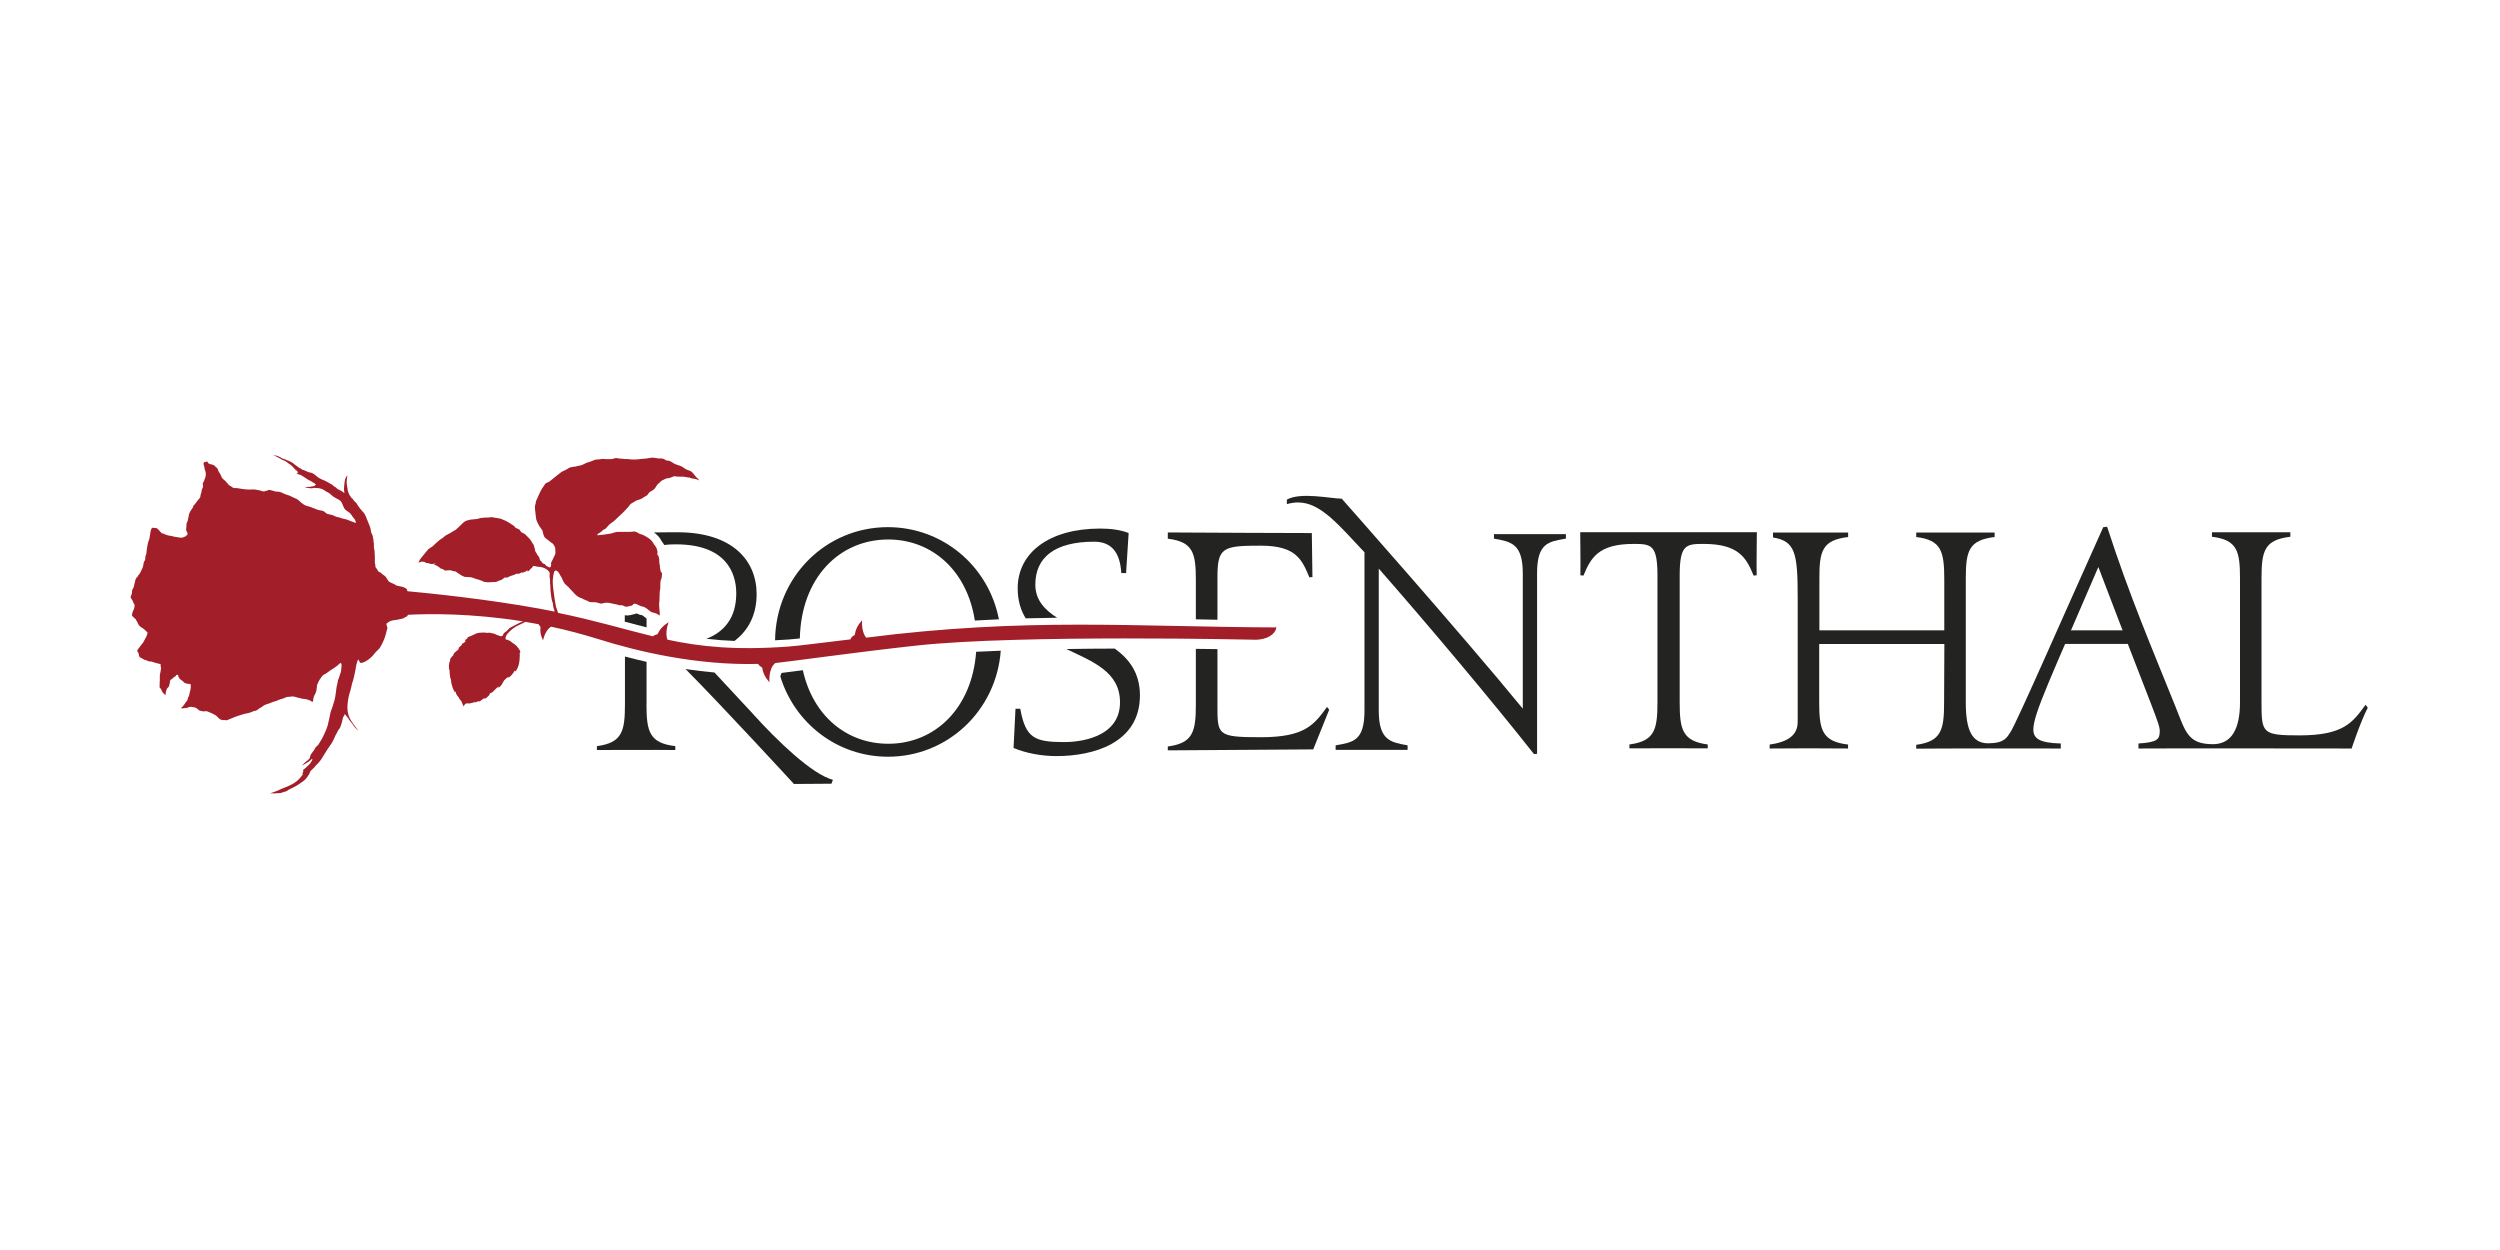 <?xml version="1.0" encoding="UTF-8"?><svg id="Vrstva_1" xmlns="http://www.w3.org/2000/svg" viewBox="0 0 283.46 141.73"><defs><style>.cls-1{fill:#232422;}.cls-1,.cls-2{stroke-width:0px;}.cls-2{fill:#a21e28;}</style></defs><path class="cls-2" d="m144.77,71.14c-16.23-.06-28.36-1.16-46.56,1.16-.59-.72-.46-1.96-.46-1.96,0,0-.69.63-.82,1.59-.02.14-.25.1-.49.5-.01.02,0,.04.03.06-3.24.37-5.51.7-7.08.82-5.99.44-9.96.02-13.71-.78-.33-.85.13-1.97.13-1.97,0,0-.84.42-1.23,1.3-.05.12-.25.04-.55.29-3.18-.77-6.39-1.76-10.75-2.66-.01-.04-.03-.07-.04-.11-.03-.09-.07-.19-.1-.29-.03-.11-.09-.23-.11-.34-.06-.29-.11-.57-.15-.86-.07-.65-.21-1.32-.21-1.99,0-.19.04-.38.06-.56,0-.07,0-.13.03-.19.05-.15.04-.48.27-.46.19.02.35.26.42.42.06.14.16.24.22.36.12.23.2.49.36.7.07.09.17.17.25.24.14.12.26.23.37.38.12.15.28.26.39.41.19.23.4.41.67.55.08.04.17.05.26.09.08.03.14.09.22.12.14.07.3.1.44.18.1.06.15.1.26.12.17.03.35.02.52.02.21,0,.4.09.61.13.07.01.13.04.2.03.11-.02.21-.06.32-.08.31-.06.64.01.94.09.12.03.25.04.37.07.18.04.33.11.52.11.14,0,.24-.01.35.07.1.07.23.11.35.09.15-.02.28-.05.42-.1.07-.02.17,0,.22-.06.04-.03.05-.09.09-.13.24-.17.64.16.87.23.15.04.31.06.45.14.08.05.17.11.25.16.16.12.32.29.5.37.17.08.35.08.52.16.09.04.18.08.25.13.05.04.1.09.16.11,0-.09,0-.19.01-.28,0-.12-.02-.2-.03-.32-.01-.06-.02-.12-.02-.19,0-.16-.03-.32-.03-.49,0-.22.06-.45.05-.67-.01-.22.02-.45.02-.67,0-.12,0-.17.04-.28.04-.12.02-.25.03-.38,0-.19,0-.38.02-.57,0-.11.06-.2.09-.3.05-.15.07-.27.07-.43,0-.07.01-.13.01-.2,0-.1-.03-.09-.1-.15-.1-.1-.07-.31-.12-.44-.04-.1,0-.18-.01-.27,0-.06-.04-.12-.05-.17-.06-.29.02-.56-.09-.84-.02-.04-.03-.09-.05-.14-.02-.05-.09-.08-.11-.12-.02-.04.01-.13.02-.18,0-.09,0-.18-.02-.27-.04-.16-.09-.34-.19-.47-.07-.09-.15-.18-.21-.28-.08-.15-.14-.27-.26-.39-.1-.1-.22-.21-.34-.29-.15-.1-.32-.2-.47-.28-.13-.07-.27-.13-.41-.16-.23-.05-.4-.24-.62-.29-.11-.03-.25,0-.37.01-.15.02-.31.02-.46.02-.35,0-.7,0-1.05,0-.13,0-.24,0-.36.03-.14.04-.27.09-.41.13-.32.08-.66.09-.98.16-.13.03-.26,0-.38.03-.11.02-.19.04-.3.03,0-.14.15-.21.26-.27.09-.05.17-.12.26-.19.06-.05.11-.11.17-.16.05-.04.1-.04.16-.07.13-.06.23-.21.32-.31.13-.16.27-.29.44-.4.39-.24.66-.59,1-.88.36-.3.66-.67.96-.99.06-.06.09-.14.15-.21.07-.08.15-.13.25-.18.13-.08.26-.16.4-.24.11-.07.2-.09.32-.12.14-.04.28-.09.4-.16.11-.06.2-.15.31-.21.11-.05.22-.1.3-.19.12-.13.17-.31.35-.38,0,0,0,0,0,0,.22-.12.43-.24.56-.46.09-.15.2-.35.35-.46.14-.09.23-.24.37-.32.14-.07.29-.15.43-.21.13-.06.28-.05.42-.08.2-.04.38-.18.58-.2.11,0,.2.03.31.04.18.02.37.01.55.01.13,0,.26,0,.39.04.16.05.32.04.48.07.09.02.16.08.26.1.07.01.14,0,.21.02.11.02.22.04.33.08.1.03.17.08.26.12-.05-.18-.24-.27-.36-.41-.21-.24-.35-.53-.65-.67-.15-.07-.31-.11-.46-.18-.14-.06-.26-.17-.39-.26-.29-.19-.64-.22-.94-.38-.16-.08-.29-.19-.45-.27-.1-.05-.21-.08-.33-.08-.19,0-.32-.16-.49-.21-.21-.07-.43-.01-.64-.05-.23-.04-.47-.09-.7-.07-.19.01-.37.08-.56.09-.15.01-.3.02-.45.04-.4.05-.83.09-1.24.07-.15,0-.29-.04-.44-.05-.11,0-.22,0-.33,0-.11,0-.22-.04-.33-.04-.12,0-.2.01-.33-.02-.21-.05-.37-.07-.57,0-.09.03-.19.07-.29.07-.09,0-.17,0-.26,0-.1,0-.2,0-.29,0-.14,0-.28-.02-.42-.02-.07,0-.14,0-.21.02-.08.02-.15.02-.23.03-.18.02-.37,0-.54.08-.13.06-.26.1-.39.16-.18.08-.38.09-.55.18-.16.08-.31.17-.48.23-.14.05-.3.07-.45.1-.07.01-.13.04-.2.05-.17.03-.34.04-.51.08-.18.03-.33.11-.47.21-.11.07-.22.13-.34.18-.09.04-.2.08-.28.13-.11.08-.22.18-.34.26-.26.19-.49.41-.75.6-.08.06-.16.12-.23.18-.12.12-.29.17-.44.24-.14.07-.19.2-.27.33-.05.07-.11.14-.16.22-.16.23-.27.49-.39.74-.05.11-.11.21-.14.32-.06.18-.19.33-.22.52-.02.11-.02.23-.06.33-.03.08-.05.13-.05.22.01.2.01.4.05.6.01.06.01.13.02.19,0,.19.06.37.07.56,0,.11.06.2.09.31.02.06.05.13.08.18.1.18.17.36.3.51.04.05.07.1.11.16.04.06.09.11.12.17.04.08.05.18.07.26.03.14.07.28.13.41.06.14.15.22.27.3.11.08.2.16.31.24.11.08.19.18.32.24.14.07.19.22.28.35.06.08.07.19.09.29.02.07,0,.15.01.23,0,.05.01.11.01.16,0,.1,0,.19-.05.28-.1.19-.18.39-.28.58-.04.07-.07.15-.1.22-.03.06-.07.09-.08.16,0,.06.02.12.02.17.01.16-.06.39-.26.3-.03-.01-.05-.04-.08-.06-.03-.02-.07-.03-.11-.04-.03-.01-.09-.05-.11-.07-.07-.07-.09-.15-.19-.2-.08-.04-.17-.04-.23-.11-.04-.05-.07-.11-.11-.16-.04-.05-.09-.07-.13-.11-.06-.08-.07-.18-.1-.27-.04-.15-.16-.27-.25-.4-.04-.06-.06-.14-.11-.21-.05-.07-.11-.13-.13-.22-.02-.08-.02-.16-.04-.24-.03-.1-.06-.21-.09-.31-.02-.06-.03-.13-.07-.19-.04-.05-.08-.09-.11-.15-.06-.12-.13-.23-.21-.34-.16-.22-.37-.4-.56-.6-.08-.08-.2-.16-.3-.2-.09-.04-.16-.05-.23-.13-.08-.09-.1-.22-.21-.28-.06-.03-.12-.06-.18-.09-.06-.03-.12-.03-.18-.07-.07-.04-.11-.1-.15-.16-.05-.06-.12-.11-.19-.15-.11-.06-.2-.13-.3-.2-.1-.08-.22-.13-.33-.19-.08-.05-.14-.1-.23-.13-.06-.02-.11-.04-.17-.07-.18-.08-.34-.16-.54-.19-.18-.03-.37-.05-.55-.09-.12-.02-.25-.06-.37-.04-.16.02-.31.04-.47.04-.09,0-.19,0-.28,0-.08,0-.16.03-.25.04-.08,0-.17,0-.24.02-.08.02-.14.06-.22.07-.08.01-.16.03-.23.04-.26.04-.52.03-.77.09-.09.02-.17.04-.26.07-.11.04-.25.1-.35.18-.16.13-.29.28-.44.42-.1.1-.2.19-.3.28-.06.06-.13.13-.2.18-.13.09-.27.14-.4.23-.11.08-.24.15-.36.21-.11.06-.22.12-.32.17-.09.05-.18.13-.26.2-.06.05-.1.1-.17.14-.07.04-.14.09-.21.13-.11.07-.2.15-.29.23-.12.1-.22.2-.33.3-.1.09-.19.21-.3.28-.11.07-.22.15-.34.22-.12.07-.2.19-.29.29-.2.23-.39.47-.58.71-.07.09-.15.18-.21.29-.06.11-.09.22-.17.31.15,0,.27-.11.42-.1.14,0,.28,0,.4.1.04.03.05.06.11.06.04,0,.07-.01.12-.01.05,0,.08.04.13.05.03.01.07,0,.1.01.06.01.1.04.15.05.18.05.33-.07.52-.04-.05.08-.17.08-.25.1.15.05.35.08.48.19.05.05.1.07.16.1.06.03.11.1.16.14.07.06.17.05.25.08.06.03.12.07.17.11.07.07.11.06.21.06.14,0,.27-.03.41-.03.11,0,.23.03.32.07.11.05.21.04.32.06.13.03.22.16.33.22.04.02.09.04.13.06.05.04.08.09.14.11.1.05.2.13.3.16.09.02.18.09.27.09.06,0,.12,0,.18-.01.09,0,.17.02.25.03.09,0,.17,0,.25.02.1.02.19.07.29.1.12.04.24.08.36.12.05.02.09.02.15.03.07.02.13.06.2.08.08.03.17.04.24.09.08.05.15.08.25.1.07.01.13.01.2.02.19.04.37,0,.57,0,.07,0,.14,0,.21-.01.09-.01.18,0,.26-.01.06-.01.12-.04.18-.05.05,0,.08-.05.13-.07.05-.02.09-.02.14-.04.12-.04.24-.08.34-.15.1-.06.18-.19.29-.2.05,0,.22.02.2.03.15-.06.3-.16.45-.21.19-.06.35-.09.52-.19.08-.05.14-.07.24-.06.1.02.08.04.19-.01.09-.05.3-.16.4-.11.11-.05.25-.08.36-.14.05-.03.12-.14.18-.1.03.02.02.12,0,.15.05-.03.09-.07.14-.11.09-.08.16-.17.24-.25.03-.03.08-.05.11-.08.05-.05.08-.16.14-.2.09-.06.29.02.39.04.11.02.22.02.34.04.31.04.56.1.81.29.04.03.09.05.12.08.05.05.07.1.13.15.15.13.09.34.08.51,0,.15.02.26.05.4.02.13,0,.25,0,.38,0,.12.04.23.04.35,0,.08,0,.17,0,.25.03.33.04.65.1.97.04.2.06.43.14.62.06.15.05.3.08.46.03.16.08.32.13.47.01.04.03.09.04.14-.55-.11-1.12-.22-1.71-.33-6-1.1-12.97-1.8-14.99-1.98,0-.01,0-.02,0-.03-.03-.09-.04-.19-.11-.24-.13-.11-.33-.2-.49-.24-.17-.04-.37-.05-.53-.11-.05-.02-.1-.03-.14-.04-.06-.03-.12-.09-.18-.12-.12-.08-.26-.1-.38-.17-.1-.06-.18-.08-.27-.15-.05-.04-.06-.06-.09-.12-.03-.07-.09-.14-.14-.21-.03-.04-.06-.09-.09-.14-.05-.08-.11-.15-.19-.2-.1-.08-.23-.14-.32-.23-.06-.06-.09-.12-.17-.15-.04-.02-.08-.02-.12-.04-.14-.06-.16-.25-.26-.36-.05-.05-.1-.11-.13-.18-.03-.06-.02-.12-.02-.18,0-.1-.04-.19-.06-.29-.01-.06,0-.12,0-.18,0-.12,0-.25,0-.37,0-.09.01-.18,0-.27,0-.05-.02-.1-.02-.15,0-.05,0-.1,0-.15,0-.15-.02-.31-.05-.46,0-.05-.03-.11-.04-.16,0-.07,0-.14,0-.21,0-.09,0-.18,0-.27,0-.06-.03-.12-.04-.18,0-.05,0-.1,0-.15,0-.07-.02-.15-.04-.22-.01-.07-.02-.15-.04-.22-.02-.07-.03-.15-.06-.22-.02-.04-.05-.08-.07-.12-.01-.03-.02-.07-.04-.1-.03-.09-.05-.19-.06-.29-.02-.11-.04-.23-.08-.34-.04-.14-.1-.27-.16-.41-.05-.12-.1-.25-.15-.37-.02-.07-.07-.13-.09-.21-.02-.08-.04-.16-.09-.23-.03-.06-.05-.11-.08-.17-.02-.05-.05-.09-.07-.14-.05-.1-.15-.17-.23-.26-.06-.07-.09-.14-.16-.2-.08-.07-.13-.15-.19-.23-.04-.05-.06-.1-.1-.16-.02-.03-.05-.04-.07-.07-.04-.04-.05-.12-.09-.17-.04-.07-.1-.13-.16-.2-.05-.06-.11-.09-.16-.14-.08-.08-.11-.2-.2-.27-.03-.03-.08-.06-.12-.09-.03-.03-.02-.07-.05-.1-.02-.02-.03-.05-.05-.06-.03-.04-.05-.06-.08-.11-.04-.08-.09-.15-.12-.24-.02-.09-.06-.16-.09-.24-.03-.07-.03-.16-.04-.23-.01-.07-.02-.13-.03-.2,0-.07-.04-.13-.04-.2,0-.05,0-.1-.02-.15,0-.07-.02-.15-.02-.22,0-.1.01-.2.02-.3,0-.17.06-.34.06-.52-.11.12-.2.3-.25.45-.02.07-.03.14-.04.21-.02.09-.04.18-.04.27-.01.1-.01.2-.03.31-.01.07-.02.15-.02.22,0,.12,0,.23.02.35,0,.04,0,.06.02.09,0,.02.03.07,0,.09-.02.01-.1-.04-.12-.05-.02-.02-.05-.04-.08-.06-.03-.02-.04-.05-.07-.07-.09-.05-.19-.09-.28-.13-.06-.03-.11-.07-.17-.1-.03-.01-.06-.02-.08-.04-.06-.04-.1-.12-.17-.16-.05-.03-.1-.05-.15-.08-.04-.03-.07-.06-.1-.09-.02-.02-.05-.03-.07-.05-.03-.03-.06-.07-.09-.09-.04-.03-.08-.03-.12-.06-.02-.02-.04-.03-.07-.04-.06-.04-.13-.07-.19-.11-.15-.08-.3-.18-.46-.24-.08-.03-.14-.08-.22-.1-.11-.03-.2-.08-.29-.14-.04-.03-.09-.04-.13-.06-.06-.03-.1-.08-.15-.12-.03-.02-.07-.04-.1-.06-.05-.04-.09-.06-.13-.11-.04-.05-.08-.08-.14-.11-.07-.04-.12-.09-.19-.13-.08-.05-.18-.08-.28-.09-.11-.01-.21-.06-.31-.09-.08-.03-.15-.06-.22-.1-.06-.04-.12-.05-.19-.08-.03,0-.06-.02-.09-.03-.03,0-.06,0-.09-.02-.06-.03-.11-.09-.17-.12-.1-.04-.19-.1-.28-.16-.07-.04-.13-.09-.19-.14-.06-.05-.12-.1-.19-.14-.04-.02-.06-.05-.1-.08-.04-.02-.07-.04-.1-.08-.06-.06-.13-.09-.2-.13-.07-.03-.12-.08-.19-.1-.05-.02-.1-.05-.16-.07-.05-.01-.09-.03-.14-.05-.12-.05-.23-.11-.35-.15-.06-.02-.13-.03-.19-.06-.08-.03-.16-.09-.24-.13-.08-.04-.16-.08-.24-.12-.08-.04-.17-.07-.26-.08-.07,0-.13-.02-.19-.03-.04,0-.08-.02-.13-.02.11.04.21.09.32.14.1.04.19.1.28.15.08.05.18.09.26.14.08.04.15.1.24.13.09.03.17.06.25.11.05.03.11.05.15.09.07.05.14.1.21.16.08.06.16.12.25.17.08.04.14.11.2.18.06.06.11.11.17.17.04.04.07.08.11.13.04.05.1.11.15.15.04.03.08.04.12.06.05.04.05.09.07.14,0,.03.03.05,0,.08.08.06-.15.09-.18.09.14.04.29.09.43.13.12.03.22.1.32.17.06.03.11.07.16.1.11.07.21.13.31.2.08.05.14.11.23.15.04.02.09.02.13.05.04.02.08.05.12.07.03.02.07.04.1.06.02.02.03.03.06.05.03.02.07.03.1.05.06.03.14.06.18.12.02.03.02.03.05.04.02,0,.04.02.06.04-.02.02-.03.03-.05.05-.02.03-.04.05-.06.07-.03.04-.08.05-.13.07-.05.02-.09.02-.14.03-.06,0-.11.02-.17.03-.07,0-.13.03-.2.03-.06,0-.12,0-.19,0-.07,0-.13.03-.2.04-.04,0-.09,0-.13,0,.02.02.07.03.1.04.04.02.09.02.14.02.07,0,.14.02.21.03.04,0,.08.01.12.02.04,0,.08.02.13.01.04,0,.08,0,.12,0,.05,0,.1-.03.15-.04.09-.01.18,0,.27,0,.05,0,.11.02.16.02.05,0,.09,0,.14,0,.07,0,.13.03.2.04.12.02.22.06.32.11.1.06.2.12.3.19.14.1.33.16.46.26.18.14.3.31.5.41.12.06.22.13.34.2.12.07.27.13.37.22.28.26.3.73.56,1,.14.15.34.23.5.37.16.15.27.33.39.52.06.09.17.17.22.27.05.09.09.27.11.37-.32-.11-.63-.23-.94-.36-.12-.05-.24-.07-.36-.1-.08-.02-.16-.04-.24-.06-.05-.01-.08-.01-.13-.03-.09-.04-.11-.07-.21-.08-.09-.02-.19-.04-.28-.06-.16-.04-.28-.11-.43-.18-.2-.09-.43-.1-.64-.16-.19-.06-.31-.27-.5-.34-.14-.05-.3-.05-.45-.09-.17-.05-.35-.11-.51-.18-.25-.1-.53-.22-.79-.27-.26-.05-.56-.25-.77-.44-.17-.15-.32-.32-.53-.41-.18-.08-.36-.14-.53-.24-.13-.08-.26-.13-.42-.17-.33-.08-.62-.29-.96-.37-.14-.04-.29,0-.44-.04-.13-.04-.25-.08-.39-.11-.13-.03-.52-.16-.52.04-.07,0-.15-.03-.22,0-.04.01-.05.04-.1.06-.15.04-.37-.07-.51-.1-.29-.06-.57-.13-.87-.12-.23.01-.47.02-.7,0-.35-.03-.68-.09-1.03-.15-.14-.02-.29.02-.43-.03-.12-.04-.2-.15-.32-.2-.11-.04-.2-.12-.27-.21-.06-.08-.1-.13-.17-.2-.06-.05-.11-.12-.16-.18-.05-.06-.12-.08-.18-.14-.04-.04-.05-.08-.1-.12-.02-.01-.04,0-.05-.02-.02-.02-.04-.08-.05-.1-.01-.02-.03-.03-.04-.06,0-.03-.01-.06-.03-.09-.04-.08-.09-.15-.12-.24-.04-.13-.15-.19-.19-.32-.02-.06-.04-.14-.07-.19-.05-.1-.09-.2-.19-.25-.05-.03-.09-.06-.12-.1-.03-.04-.04-.08-.09-.11-.04-.03-.09-.04-.13-.06-.13-.08-.28-.07-.42-.11,0,0,0-.03.01-.03-.04-.02-.1-.01-.13-.04-.04-.03-.06-.1-.09-.14-.03-.03-.07-.06-.04-.1-.08.03-.16.07-.25.09-.04,0-.1,0-.13.02-.04.03-.05.14-.05.18,0,.09.05.2.07.28.03.11.05.22.06.33,0,.09.05.14.08.22.05.14.05.3.04.44,0,.12-.03.23-.08.33-.06.12-.07.26-.13.38-.06.12-.15.19-.13.33.01.11.06.18.03.28-.03.09-.08.19-.11.28-.02.04-.03.08-.04.13-.02.1-.03.19-.05.29-.01.06-.05.11-.07.17-.01.05-.02.11-.02.16,0,.05-.01.1-.03.15-.03.08-.07.13-.13.2-.12.13-.23.26-.33.41-.05.07-.1.16-.16.21-.06.06-.12.11-.16.18-.03.05-.02.11-.04.16-.02.04-.05.07-.07.1-.05.08-.1.15-.15.22-.07.11-.14.22-.19.34-.05.13-.07.26-.09.4-.02.11-.05.21-.07.31-.01.05-.02.11-.03.16-.01.05-.04.1-.07.16-.03.06-.05.13-.07.2-.01.07,0,.15,0,.23-.01.17-.08.41,0,.56.02.04.05.09.07.14.01.03.02.05.04.08.02.04.02.07.01.11,0,.05,0,.09-.03.12-.03.04-.06.05-.11.07-.02,0-.04.02-.05.04-.01.02-.01.06-.03.07-.01,0-.05,0-.06,0-.04.01-.08.02-.11.04-.06.02-.12.07-.19.09-.03,0-.06,0-.09,0-.04,0-.09,0-.14,0-.08,0-.16-.03-.24-.04-.08-.01-.16-.03-.25-.04-.13-.03-.26-.02-.38-.08-.06-.03-.14-.04-.2-.04-.07,0-.13-.02-.19-.03-.05,0-.1-.01-.15-.03-.04-.01-.07-.03-.1-.04-.03,0-.05,0-.08-.02-.04-.01-.08-.04-.13-.05-.03,0-.05-.01-.08-.03-.03-.02-.06-.06-.1-.06-.02,0-.04,0-.06,0-.02,0-.05-.02-.07-.02-.02,0-.04,0-.06-.02-.03-.02-.05-.04-.07-.06-.03-.02-.07-.06-.09-.09-.02-.03-.02-.04-.05-.06-.02-.01-.02-.03-.04-.04-.02-.02-.04-.03-.05-.05-.06-.08-.11-.14-.2-.2-.04-.03-.08-.08-.13-.09-.03,0-.06,0-.08,0-.09,0-.19-.03-.28-.04-.05,0-.08,0-.12.03-.05.04-.09.09-.11.15,0,.02-.01.05-.02.07,0,.02-.02.04-.02.07,0,0,.01,0,0,.02,0,0,0,.02-.01.02-.03.08-.05.15-.05.24,0,.04,0,.06,0,.1-.01.03-.03.05-.03.08,0,.05,0,.1-.02.15-.01.08-.02.15-.04.23-.01.07-.02.14-.05.2-.03.06-.05.12-.07.18-.04.15-.09.31-.11.47,0,.08-.04.15-.04.23,0,.08-.03.15-.04.22,0,.13-.03.26-.04.4,0,.07-.02.14-.05.21-.01.03-.02.05-.03.08,0,.04-.02.07-.03.11-.02.07-.02.14-.02.22,0,.06,0,.1-.02.16-.03.05-.05.11-.08.16-.04.06-.07.11-.08.19-.02.11-.04.22-.06.33,0,.05-.02.1-.04.15-.05.13-.1.25-.17.37-.04.08-.06.16-.11.24-.06.1-.12.21-.2.29-.03.02-.05.05-.06.08-.02.04-.02.07-.05.1,0,0,0,0,0,0-.02.03-.06.04-.09.07-.02.02-.03.05-.04.07-.03.06-.07.1-.1.16-.03.07-.03.15-.05.22-.02.07-.03.15-.06.22-.02.05-.02.09-.03.14,0,.03-.02.04-.03.07,0,0-.01.02,0,.03,0,0,0,0,.01,0,0,.05-.02.09-.03.14-.01.05-.03.09-.05.13-.03.06-.06.1-.09.16-.05.1-.09.22-.08.33,0,.07.01.13-.01.19-.03.06-.06.13-.08.2-.03.08-.1.21-.03.29.03.03.05.07.07.11.02.03.03.06.06.09.01.02.03.03.04.05.02.03.03.07.05.1.03.05.03.11.05.16,0,.02.03.03.03.05.02.03.03.06.04.09.02.04.04.07.07.1,0,0,.01,0,.02.02,0,.01,0,.03,0,.04,0,.03-.01.05-.02.08,0,.03,0,.05,0,.08,0,.06-.01.13-.03.19-.02.08-.06.13-.09.21-.02.06-.05.12-.08.18-.03.08-.04.16-.07.24-.01.04,0,.08-.01.11,0,.02,0,.04,0,.05,0,.08.05.12.11.17.05.04.09.09.14.13.04.04.09.08.13.12.02.02.04.03.05.05,0,.02,0,.03.02.05.02.05.05.09.07.13.03.05.07.09.09.14,0,.02.02.05.03.08.02.04.03.09.05.13.02.03.03.05.05.07.02.01.03.02.04.04.02.03.05.07.07.1.05.05.11.11.17.15.02.02.05.03.08.04.03.02.06.04.09.06.08.05.15.1.22.16.06.06.1.13.18.18.03.02.05.04.08.06.02.02.03.04.05.07.01.01.02.02.03.03,0,.01,0,.04,0,.05-.01.07-.02.14-.05.2-.03.06-.05.13-.07.19-.02.07-.07.13-.1.19-.02.04-.05.09-.07.13-.02.04-.04.08-.06.12-.08.15-.15.3-.27.43-.05.05-.11.11-.15.17-.03.05-.06.11-.1.16-.02.03-.05.05-.07.08-.02.02-.04.04-.05.06-.02.04-.04.07-.07.1-.03.03-.05.04-.06.08,0,.03-.02.05-.02.08,0,.01,0,.02-.01.03,0,0-.02.01-.02.02,0,.02.02.04.03.06.04.04.08.09.1.14.04.08.07.17.07.26,0,.06.02.12.05.17.01.03.02.06.04.08.07.06.18.06.25.12.01.01.02.03.04.04.07.03.14.08.21.11.04.01.07.02.1.04.04.01.08.01.12.03.08.04.17.07.25.1.03.01.07.03.1.04.04,0,.09.01.13,0,.05,0,.08,0,.13.02.03.01.06.01.1.02.03,0,.05.03.08.04.13.03.26.08.39.11.08.02.15.04.22.06.05.01.1.01.14.02.02,0,.04.02.06.03.02,0,.05,0,.06.03.02.05-.02.11-.02.16,0,.04.03.08.04.12.02.05.02.1.02.15-.01.09-.03.18-.04.28-.02.13-.05.26-.07.38-.03.13-.04.26-.03.39,0,.11,0,.23,0,.35,0,.06,0,.12-.01.18,0,.05,0,.1-.01.15-.01.08,0,.16,0,.23,0,.07-.02.15,0,.22.01.06.08.08.11.13.03.03.04.08.07.12.04.07.06.14.1.21.05.09.11.19.19.25.04.03.08.06.11.1.02.03.03.06.05.08.03.04.03-.04.03-.06,0-.06.02-.12.03-.18.01-.08.02-.18.05-.26.02-.05.04-.1.06-.16.01-.03.01-.06.03-.08.02-.02.03-.04.05-.06.02-.03.05-.05.07-.08.04-.04.08-.08.11-.14.02-.03.03-.08.04-.12.01-.05,0-.11.02-.16,0-.03.02-.05.04-.07,0,0,.02-.02.02-.03,0-.01-.01-.02-.01-.02-.01-.04-.02-.11-.01-.16,0-.03.02-.05.03-.07.03-.04.05-.09.09-.12.04-.03.09-.05.13-.08.03-.03.07-.05.09-.08.02-.02.04-.05.06-.07.02-.01.04-.02.06-.04.03-.02.05-.04.09-.06.05-.02.09-.04.12-.08.04-.05.06-.15.14-.15.03,0,.03.02.04.03.02,0,.05,0,.07,0,.01.03.03.05.04.08.03.05-.02.11.02.16.05.05.09.09.11.15.01.04.03.06.06.08.08.06.16.11.24.18.03.03.07.05.1.08.02.01.04.03.06.05.02.03.03.06.05.08.01.01.03.02.05.03.03.01.07.02.1.03.07.02.14.07.22.08.07,0,.14,0,.2.01.05,0,.08.03.13.02.05-.02.05,0,.05.05,0,.05.02.09.02.14,0,.05,0,.1,0,.15,0,.12-.03.24-.05.36,0,.05-.02.09-.03.13-.02.05-.04.09-.04.14-.02.13-.04.28-.1.4-.04.08-.08.18-.13.26.09.02-.08.28-.11.32-.05.06-.1.09-.14.16-.03.05-.06.1-.09.15-.07.11-.16.2-.24.3-.04.05-.07.07-.12.1-.04.03-.07.04-.04.07.06.07.28.02.36,0,.08-.01.17,0,.26-.02.12-.02.23-.09.35-.12.1-.02.21,0,.31.02.08.01.17.02.26.04.09.03.18.08.26.13.11.07.18.19.31.24.05.02.1.03.15.03.1.02.2.06.3.05.13-.01.27-.04.4,0,.16.06.31.12.46.19.09.04.17.08.26.13.14.08.28.13.39.26.05.06.11.1.16.16.03.04.06.07.1.1.05.04.11.07.17.09.06.02.11.03.16.05.08.02.18,0,.27,0,.11,0,.19.06.31.01.12-.05.22-.11.35-.15.15-.05.28-.12.43-.18.17-.08.36-.12.54-.19.15-.06.3-.08.45-.14.08-.03.17-.05.26-.07.2-.04.4-.07.59-.14.06-.02.13-.04.19-.07.06-.03.11-.07.17-.08.06-.01.12-.02.18-.03.12-.03.24-.08.33-.17.05-.05.06-.07.12-.1.07-.03.12-.06.18-.1.08-.05.16-.09.23-.15.06-.04.1-.09.16-.12.16-.08.36-.15.53-.19.16-.04.29-.13.45-.18.09-.03.17-.04.26-.08.12-.04.24-.07.36-.13.14-.07.26-.1.41-.14.08-.02.17-.05.24-.08.09-.04.18-.08.27-.12.09-.03.2-.03.29-.03.08,0,.15,0,.22-.03.12-.03.22,0,.34,0,.16.02.3.1.45.13.07.02.15.02.22.04.08.02.16.05.24.07.11.02.22.03.34.04.1,0,.2.03.29.07.1.04.21.06.3.1.07.03.12.09.18.13.08.06.12,0,.14-.09.03-.11.04-.22.06-.33.02-.08.04-.17.08-.25.03-.08.08-.15.11-.22.05-.11.1-.21.13-.33.03-.15.03-.31.06-.46.02-.08,0-.16.03-.24.01-.05.05-.1.07-.15.03-.08.06-.15.1-.23.07-.14.15-.25.24-.38.07-.1.15-.21.24-.3.09-.1.26-.14.37-.22.14-.1.24-.19.39-.29.31-.19.62-.39.9-.61.11-.08.38-.47.44-.17.04.21,0,.4-.02.6-.01.1,0,.18-.03.28-.03.1-.07.19-.1.28-.05.15-.08.3-.15.45-.09.19-.13.38-.15.59-.02.12-.07.24-.09.37-.03.2-.05.4-.08.6-.05.39-.1.79-.23,1.16-.05.14-.08.29-.13.44-.04.13-.1.26-.14.39-.04.13-.11.27-.13.41-.05.31-.13.63-.2.94-.05.21-.08.41-.15.61-.06.18-.13.35-.21.53-.17.4-.36.79-.6,1.16-.07.1-.12.21-.19.32-.08.12-.21.18-.3.29-.08.1-.12.22-.19.33-.08.13-.2.24-.28.37-.06.08-.12.18-.15.27-.03.11-.04.24-.11.34-.07.1-.19.18-.29.26-.2.17-.4.33-.57.53.22-.1.43-.24.64-.36.12-.07.22-.15.32-.24.06-.05.16-.17.24-.15.02.1-.1.26-.15.35-.08.14-.19.26-.31.37-.13.12-.26.24-.39.36-.08.07-.21.13-.25.22.04.01.08.02.11.04-.04.09-.14.2-.12.3.03.09.05.08-.01.16-.06.08-.12.15-.18.23-.28.36-.6.62-1,.83-.24.12-.5.26-.76.35-.28.09-.55.23-.82.35-.29.14-.6.21-.9.33.05.02.13,0,.2,0,.15,0,.3.01.44,0,.13-.02.27-.02.41-.02.16,0,.31-.07.45-.12.1-.03.19-.05.29-.08.11-.03.2-.13.31-.19.4-.2.8-.37,1.16-.63.28-.19.61-.39.83-.66.11-.14.22-.31.32-.47.05-.08.08-.18.12-.27.04-.09.1-.15.17-.22.07-.08.17-.13.24-.21.09-.09.16-.21.26-.31.31-.29.59-.63.79-1.01.07-.13.15-.25.24-.38.08-.11.13-.23.21-.34.09-.14.18-.27.27-.4.08-.1.15-.21.22-.32.07-.13.15-.23.21-.36.04-.1.1-.2.14-.31.06-.17.15-.33.24-.48.1-.16.16-.35.28-.5.04-.05.09-.08.12-.15.02-.06.03-.12.06-.18.05-.1.07-.19.1-.29.06-.18.1-.37.14-.56.01-.06.03-.17.07-.23.04-.04.07-.04.1-.1.02-.04,0-.17.07-.18.04,0,.13.15.16.19.06.07.13.14.19.22.06.07.08.16.14.23.13.15.25.31.37.47.11.15.2.31.33.45.1.11.21.2.32.3-.02-.09-.14-.17-.19-.25-.12-.18-.26-.36-.39-.54-.15-.21-.28-.42-.39-.65-.09-.19-.17-.43-.2-.64-.06-.36-.06-.73-.01-1.09.05-.46.14-.9.29-1.33.09-.26.12-.54.19-.8.08-.28.18-.52.23-.81.04-.25.12-.48.16-.73.02-.14.04-.29.07-.43.02-.16.07-.31.11-.47,0-.03.12-.33.15-.31.12.1.11.31.25.37.14.06.52-.13.65-.21.37-.22.73-.56.99-.91.16-.21.38-.35.54-.57.14-.2.23-.42.35-.65.24-.47.37-1.03.5-1.53.06-.22-.05-.23-.08-.42-.05-.22.05-.19.17-.29.18-.15.41-.22.64-.25.26-.03.51-.07.77-.14.11-.03.24-.04.35-.09.06-.03.12-.07.17-.11.06-.04.12-.06.19-.09.07-.03.1-.11.13-.19,2.29-.12,7.13-.2,13.07.75-.28.08-.53.22-.81.37-.2.11-.4.21-.6.31-.2.09-.28.26-.44.4-.11.1-.26.17-.34.27-.11.13-.08.34-.3.33-.11,0-.29-.09-.41-.12-.17-.04-.27-.15-.44-.18-.19-.03-.37-.1-.56-.1-.08,0-.16.02-.23.02-.11,0-.22-.05-.33-.04-.35.02-.68,0-1,.17-.2.1-.37.19-.57.26-.09.03-.18.06-.25.12-.07.06-.05.11-.1.17-.05.07-.23.09-.22.18,0,.02.07.01.08.04,0,.03-.04.07-.05.09-.09.12-.22.18-.35.25-.04.02-.03.01-.03.04,0,.02.01.05,0,.08-.02.03-.05.06-.08.08-.07.06-.14.11-.2.17-.04.04-.12.1-.1.16,0,.01.03,0,.03.04,0,.03-.03.06-.05.08-.06.06-.13.11-.2.16-.15.11-.28.25-.38.4.06-.02.04.04.02.07-.04.06-.1.1-.15.16-.09.11-.21.23-.25.36.01,0,.03,0,.05,0,.01.06-.05.13-.06.19-.01.05-.03.1-.05.15-.02.05-.02.09-.02.14,0,.06-.02.13-.03.19,0,.15,0,.31.03.47,0,0,.01-.01.01-.02.05.05.04.19.04.26,0,.1.01.2.02.3.02.16.06.33.07.49,0-.07.04-.03.05.01.02.07.03.15.03.22,0,.15.03.28.07.42.03.1.06.21.09.31.03.09.05.15.09.23.04.08.08.15.12.23.02.03.03.09.06.11,0-.04.01-.07.03-.11.06.03.09.2.11.26.03.09.1.19.16.27.06.08.14.15.18.24.03.09.1.17.15.25.02-.08.08.05.09.08.04.08.07.16.1.24.03.07.06.14.09.21.02.04.04.15.09.15.05-.15.19-.31.34-.34.09-.02.16.03.25.02.14-.01.28-.04.41-.1,0,0,0,.02,0,.03.09,0,.16-.09.24-.13,0,.03,0,.05,0,.08.17-.01.31-.12.47-.16,0,.02,0,.03,0,.05.13.03.26-.14.37-.21.09-.06.18-.12.27-.18.01.03,0,.06.03.07.02,0,.06,0,.07-.02.06-.02.12-.07.16-.11.12-.11.26-.21.34-.35,0,0-.02,0-.03,0,.01-.05.07-.13.1-.17,0,0,.01.01.01.02.09,0,.16-.07.23-.12.03-.02.07-.04.1-.07.04-.05.06-.09.11-.13.08-.07.15-.15.23-.22.08-.07.18-.14.25-.22,0,.05-.02.1-.01.14.09-.01.15-.1.22-.16.1-.09.16-.21.23-.32.04-.07.08-.17.13-.23.04-.06.07-.11.1-.17,0,0,0,0,0,.01.08-.03.15-.15.22-.2.08-.06.16-.11.24-.16,0,.03-.01.07,0,.1.05-.02.11-.08.15-.11.07-.05.13-.12.19-.18.07-.08.15-.17.21-.26.05-.09.12-.22.19-.28,0,.03.02.07.02.1.08.01.12-.1.15-.15.09-.15.17-.31.21-.47.02-.07.04-.14.06-.2.05-.2.06-.4.08-.6.01-.12,0-.25.02-.37,0-.1-.02-.2-.02-.3.03,0,.05.02.07,0,.02-.01,0-.06,0-.07-.01-.13-.07-.25-.14-.36-.06-.08-.13-.16-.19-.24-.06-.07-.11-.15-.18-.19-.11-.07-.21-.18-.32-.24-.04-.02-.27-.16-.24-.2-.11-.03-.2-.11-.3-.15-.04-.02-.08-.03-.12-.03-.07,0-.12-.02-.15-.05-.12-.14.09-.52.2-.65.19-.22.42-.42.65-.6.41-.31.93-.47,1.37-.73.49.08.99.17,1.5.27.1.21.23.25.22.34-.12.81.29,1.48.29,1.48,0,0,.2-1.12.91-1.54,1.73.37,3.53.84,5.36,1.41,4.47,1.41,11.18,2.99,18.11,2.81.23.36.45.34.47.47.13.96.82,1.6.82,1.6,0,0-.16-1.51.66-2.17,1.01-.08,9.19-1.24,16-1.98,11.75-1.28,38.55-.66,38.55-.66,2.13-.1,2.5-1.55,2.1-1.55"/><path class="cls-2" d="m100.69,62.07s-.01,0-.02-.01c0,.01,0,.02,0,.03,0,0,.01-.01.01-.02"/><path class="cls-1" d="m74.13,60.36c.16.11.32.24.49.42.19.2.3.4.38.55.04.07.08.11.11.15.08.1.14.21.2.31.37-.05.82-.07,1.34-.07,5.65,0,6.83,3.21,6.83,5.56,0,2.81-1.4,4.38-3.39,5.15,1.05.12,2.1.2,3.19.24,1.66-1.25,2.51-3.08,2.51-5.31,0-3.81-2.75-7.01-8.97-7.01-.55,0-1.54,0-2.67.02"/><path class="cls-1" d="m135.59,65.78v4.44c.81.02,1.62.03,2.45.05v-4.81c0-3.4.6-3.59,4.92-3.59,4,0,4.67,1.59,5.5,3.59l.35-.03-.07-4.99s-13.94-.04-16.33-.07v.71c2.87.35,3.18,1.62,3.18,4.7"/><path class="cls-1" d="m73.31,71.12v-.99c-.08-.06-.16-.12-.23-.18-.04-.03-.08-.07-.12-.09-.06-.04-.12-.08-.18-.12,0,0-.03,0-.07,0-.07-.02-.13-.03-.2-.05-.12-.04-.23-.09-.33-.14-.15.07-.29.1-.38.11-.18.06-.35.09-.5.11-.14.02-.3.02-.46-.01v.73s.05.01.08.02c.81.22,1.59.42,2.37.62"/><path class="cls-1" d="m119.86,70.04c-1.44-.91-2.47-2.03-2.47-3.76,0-3.05,2.16-4.86,6.67-4.86,1.75,0,2.92.95,3.08,3.56h.54l.29-4.54c-.86-.35-2-.51-3.21-.51-5.84,0-9.37,2.76-9.37,6.77,0,1.41.35,2.51.91,3.41,1.25-.03,2.43-.05,3.56-.07"/><path class="cls-1" d="m89.41,72.51c.38-.03.81-.07,1.28-.12.14-6.85,4.46-11.22,10.02-11.22,4.96,0,8.95,3.52,9.82,9.19.94-.05,1.85-.1,2.73-.14-1.16-6.02-6.36-10.45-12.59-10.45-7.03,0-12.71,5.64-12.79,12.83.5-.03,1-.06,1.52-.09"/><path class="cls-1" d="m150.46,80.16c-1.46,2-2.48,3.43-7.5,3.43s-4.92-.25-4.92-3.78v-6.21c-.75-.01-1.57-.02-2.45-.03v6.31c0,3.08-.32,4.38-3.18,4.76v.44l16.49-.11,1.81-4.5-.25-.32Z"/><path class="cls-1" d="m73.31,79.85v-4.81c-.85-.19-1.67-.39-2.45-.6v5.4c0,3.08-.32,4.38-3.18,4.76v.44s7.27-.03,8.89,0v-.44c-2.92-.35-3.27-1.62-3.27-4.76"/><path class="cls-1" d="m126.4,73.54c-1.75,0-3.61.02-5.49.05,2.99,1.43,6.08,2.58,6.08,6.04,0,4.13-4.83,4.51-6.29,4.51-3.4,0-4.41-.44-5.02-3.78h-.54l-.22,4.45c1.37.57,3.11.92,4.86.92,4.07,0,9.47-1.4,9.47-6.89,0-2.52-1.21-4.11-2.84-5.29"/><path class="cls-1" d="m110.68,73.88c-.45,6.39-4.65,10.45-9.96,10.45-4.73,0-8.55-3.18-9.69-8.34-1.11.14-1.93.25-2.41.31-.07.11-.11.26-.14.41,1.63,5.31,6.47,9.09,12.21,9.09,6.75,0,12.28-5.23,12.78-12.02-.95.03-1.88.07-2.79.12"/><path class="cls-1" d="m85.5,81.08l-4.49-4.83c-1.12-.1-2.21-.23-3.28-.39,4.25,4.28,12.29,13.03,12.29,13.03l4.25-.03.17-.44c-2.41-.64-6.35-4.48-8.95-7.34"/><path class="cls-1" d="m169.39,61.07c1.91.35,3.27.54,3.27,3.94v15.34c-6.83-8.35-20.53-23.81-20.53-23.81-1.21,0-4.66-.78-6.22.11v.51c.45-.13.86-.19,1.27-.19,2.54,0,4.57,2.51,7.53,5.65v17.95c0,3.46-1.3,3.59-3.27,3.94v.51h8.16v-.51c-1.91-.35-3.27-.54-3.27-3.94v-16.1c5.68,6.48,12.89,15.06,17.6,21.03l.35-.03v-20.46c0-3.46,1.3-3.59,3.27-3.94v-.51h-8.16v.51Z"/><path class="cls-1" d="m199.23,60.34s-16.51,0-19.98,0c0,0,0,0,0,.01-.05,0-.08,0-.08,0,0,0,.05,4.09.02,4.88l.35.03c.83-2,1.68-3.59,5.69-3.59,2,0,2.7.1,2.7,3.59v14.39c0,3.06-.32,4.36-3.11,4.75-.02,0-.04,0-.07.01v.44h0s2.2,0,4.44-.01c2.25,0,4.44.01,4.44.01h0v-.44s-.04,0-.07-.01c-2.8-.39-3.11-1.7-3.11-4.75v-14.39c0-3.49.7-3.59,2.7-3.59,4,0,4.86,1.59,5.68,3.59l.35-.03c-.03-.79.02-4.88.02-4.88"/><path class="cls-1" d="m268.21,79.92c-1.46,2-2.48,3.46-7.5,3.46-4.23,0-4.29-.25-4.29-3.78v-14.04c0-3.14.35-4.35,3.27-4.7v-.51h-8.89v.51c2.86.35,3.18,1.62,3.18,4.7v14.07c0,3.04-.96,4.74-3.06,4.75-2.9,0-3.12-1.45-4.26-4.27-2.73-6.8-5.15-12.39-7.75-20.39l-.44.06c-4.38,9.72-9.72,21.98-10.51,23.22-.41.63-.69,1.27-2.52,1.28-1.86,0-2.55-1.51-2.55-4.62v-14.07c0-3.14.35-4.35,3.27-4.7v-.51h-8.89v.51c2.86.35,3.18,1.62,3.18,4.87v5.71h-14.16v-5.88c-.01-3.14.34-4.35,3.26-4.7v-.51s-6.08,0-8.52,0v.56c2.51.42,2.8,1.71,2.8,6.8v14.07c0,.92-.32,2.23-3.18,2.61v.45c1.56-.03,7.28-.03,8.89,0v-.45c-2.92-.35-3.27-1.62-3.27-4.76v-6.64h14.19l-.03,6.64c0,3.08-.3,4.41-3.16,4.79v.44c1.56-.03,14.77-.04,16.39-.02v-.57c-2.48-.06-3.11-.6-3.11-1.59,0-1.75,2-5.91,7.37-18.42,6.48,17.02,6.96,17.72,6.96,18.61s-.22,1.27-2.41,1.4v.57c1.87-.03,24.17,0,24.17,0,0,0,1-3.04,1.83-4.63l-.25-.32Z"/><rect class="cls-1" x="233.93" y="71.47" width="8.86" height="1.54"/></svg>